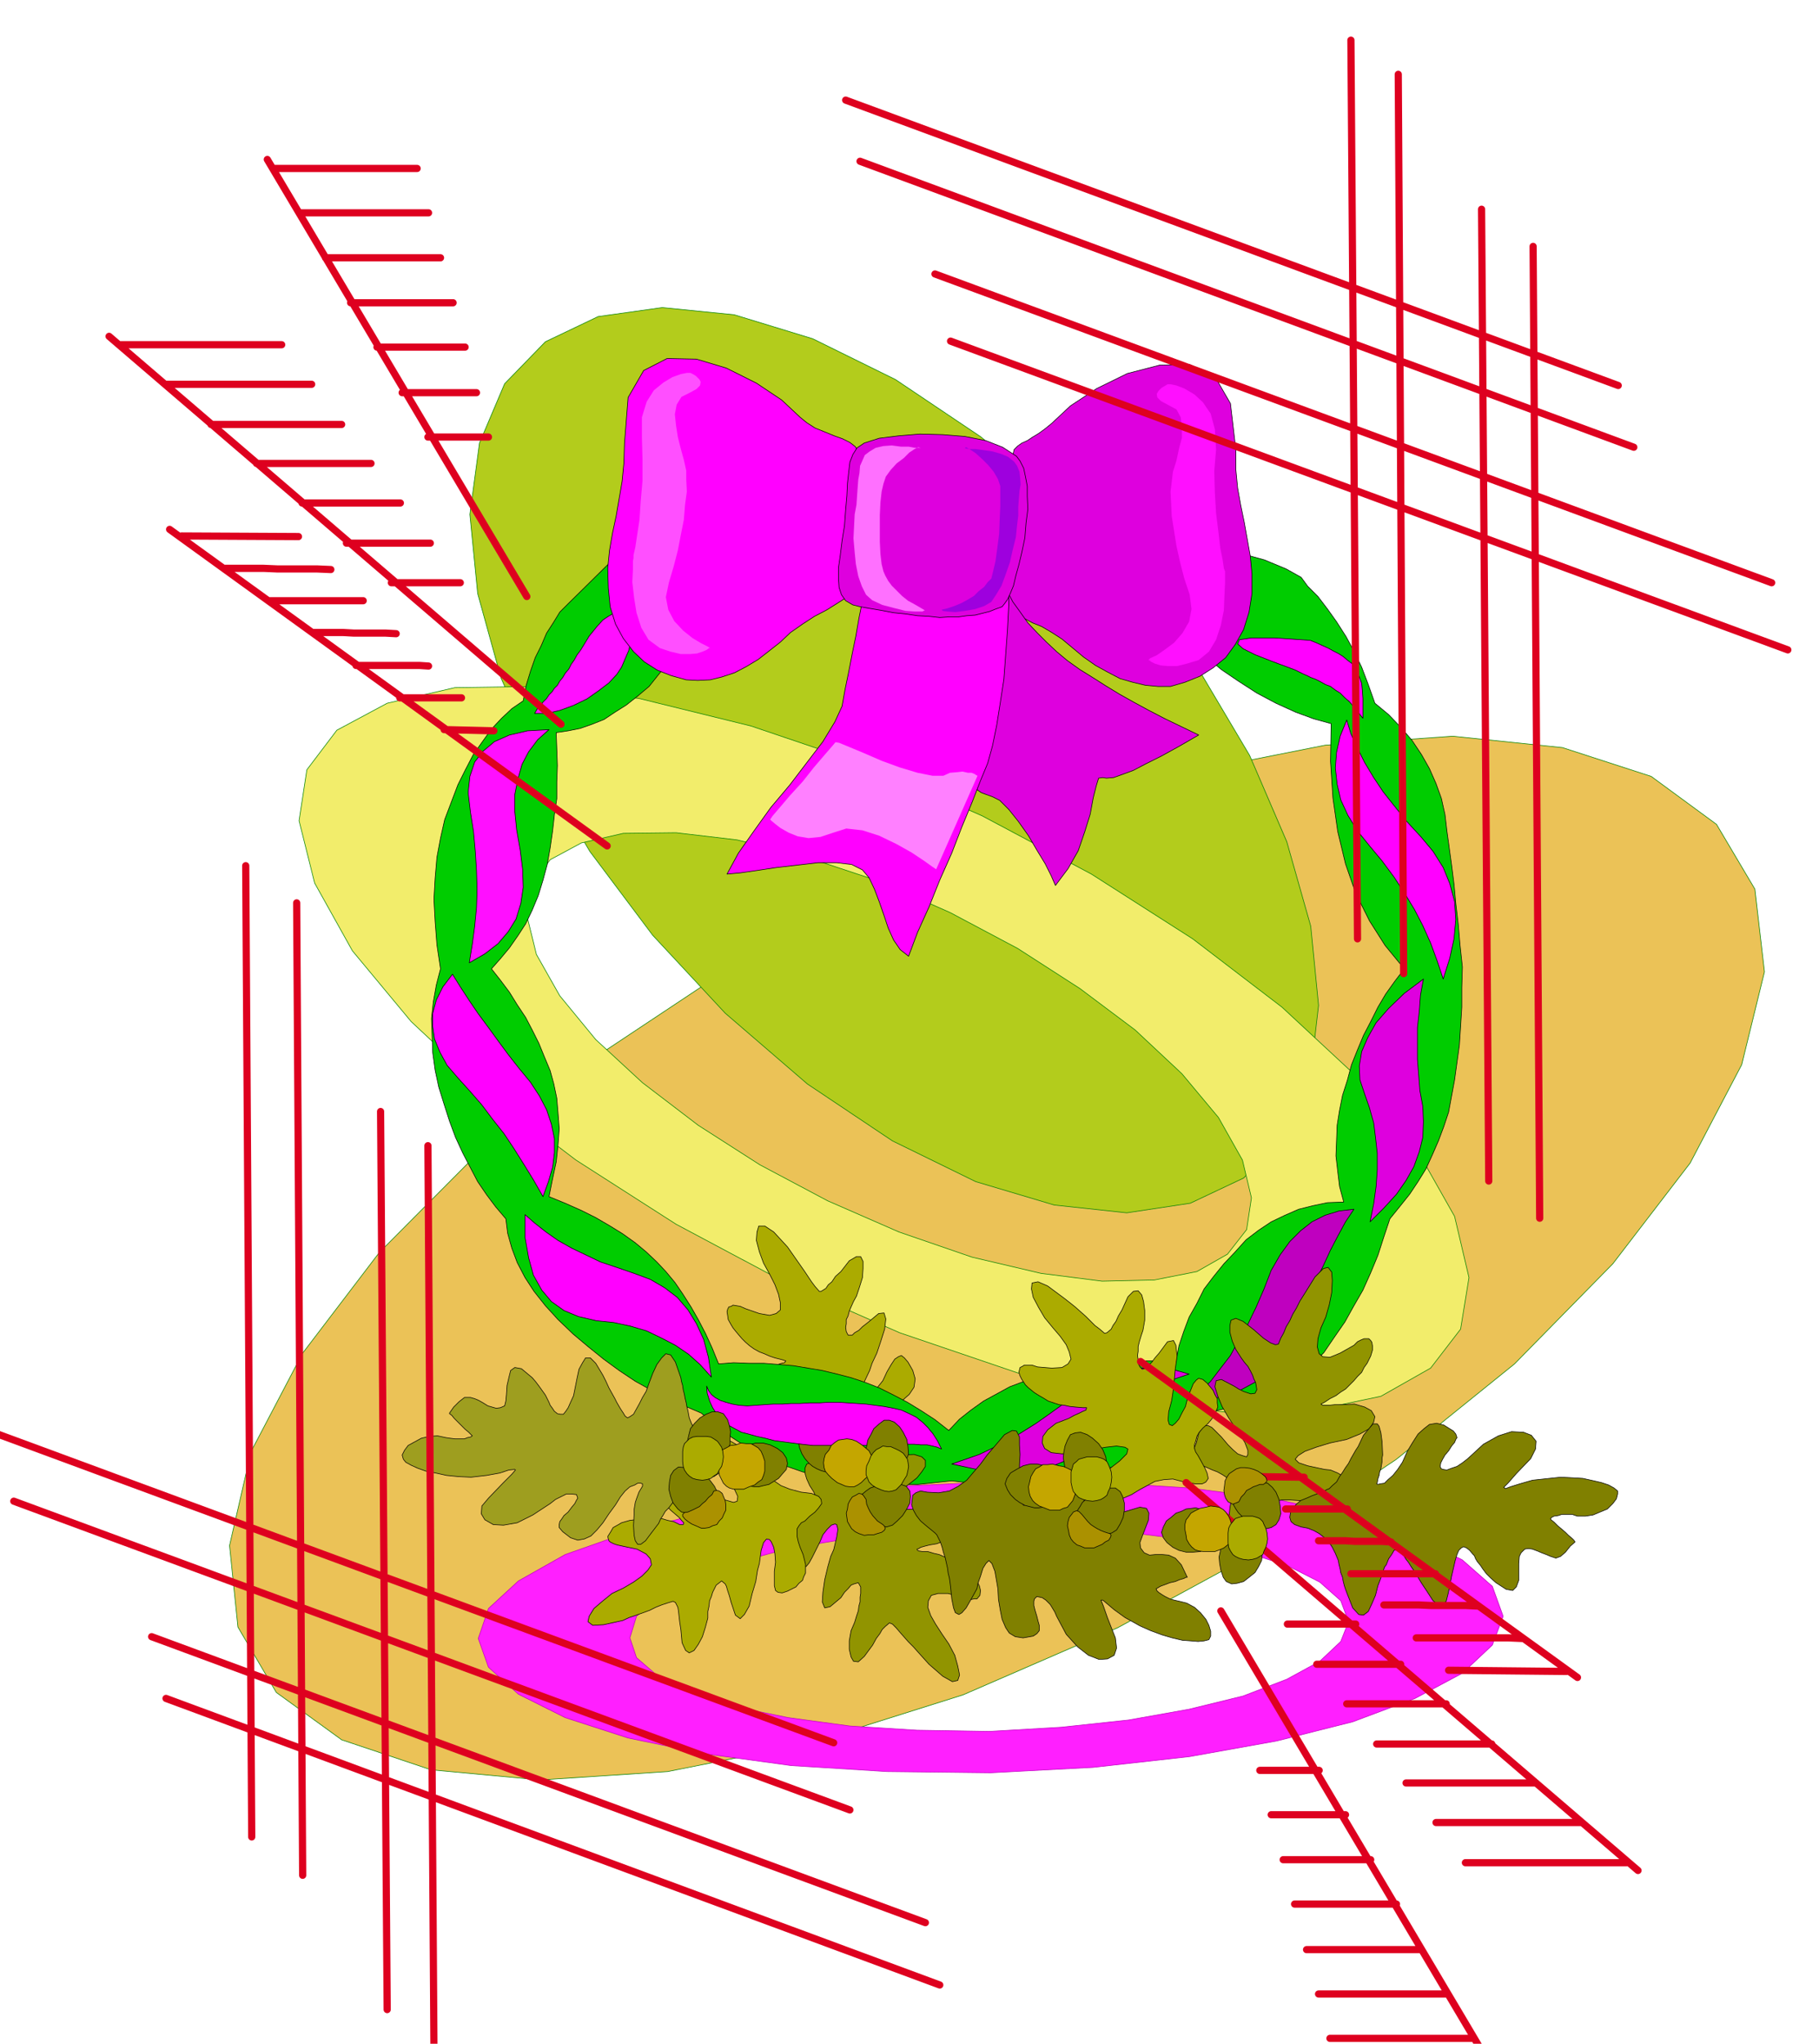 <svg xmlns="http://www.w3.org/2000/svg" fill-rule="evenodd" height="550.812" preserveAspectRatio="none" stroke-linecap="round" viewBox="0 0 3035 3409" width="490.455"><style>.pen0,.pen1{stroke:#000;stroke-width:1;stroke-linejoin:round}.pen1{stroke:green}.brush5{fill:#abab00}.brush7{fill:#919400}.brush9{fill:olive}.brush10{fill:#ff0fff}.brush11{fill:#f0f}.brush12{fill:#de00de}.pen3{stroke:none}.brush17{fill:#ab9100}.brush18{fill:#c4a600}</style><path class="pen1" style="fill:#ebc257" d="m1719 1373-259 110-243 132-223 148-196 160-165 166-128 168-86 164-36 157 14 136 64 109 109 79 149 50 182 17 213-14 236-47 257-81 258-112 243-132 222-149 197-159 164-167 129-168 86-164 38-155-16-138-64-108-109-80-148-48-183-19-213 15-237 47-255 83z"/><path class="pen1" style="fill:#b3cc1c" d="m1347 1808-137-118-121-130-105-140-84-144-64-145-39-141-13-132 16-119 42-99 68-70 88-42 107-15 120 12 131 40 138 68 143 96 136 116 122 131 104 139 86 145 62 144 40 141 13 132-14 121-44 97-67 70-89 42-106 16-121-13-131-39-139-68-142-95z"/><path class="pen1" d="m1698 2290-197-67-191-84-182-97-167-107-150-114-125-117-98-118-63-113-26-104 13-85 50-66 84-45 113-26 141-2 166 20 187 46 195 66 191 84 182 97 169 108 149 114 126 117 97 117 65 115 24 102-14 86-50 65-83 47-114 24-141 3-165-21-186-45zm-76-193 115 27 102 13 87-2 71-14 51-29 32-41 8-53-15-63-40-71-61-73-78-73-92-69-104-67-113-60-118-52-121-40-116-29-102-12-88 1-70 16-52 28-31 41-8 52 16 65 39 69 60 73 78 72 93 71 103 66 113 60 119 52 122 42z" style="fill:#f2ed6b"/><path d="M1653 2472h171l161 10 145 19 127 28 104 33 79 40 50 44 18 50-18 48-50 47-79 42-104 39-127 32-145 26-161 18-171 9-173-2-160-10-146-20-126-26-105-34-78-39-50-45-17-48 17-50 50-46 78-44 105-37 126-33 146-25 160-18 173-8zm-2 77-121 5-112 12-103 17-88 24-74 26-55 31-36 32-11 36 11 33 36 31 55 27 74 24 88 18 103 14 112 7 121 2 120-7 112-12 101-18 90-22 73-28 55-30 35-33 13-33-13-35-35-31-55-28-73-23-90-19-101-13-112-7h-120z" style="stroke:#bf00bf;stroke-width:1;stroke-linejoin:round;fill:#ff1fff"/><path class="pen0 brush5" d="M1367 2154h3l8-5 4-6 6-5 6-9 9-8 14-18 12-7h7l4 8v12l-1 15-5 16-5 15-5 9-4 9-3 7-2 8-3 6v7l-1 6 1 7 3 6h7l4-4 7-4 6-6 9-7 18-15 9-1 3 10-2 17-6 19-7 21-8 17-4 12-9 19-3 13v7l5 4 5-3 8-5 8-8 8-10 7-15 7-12 6-9 6-4 5-2 5 4 6 7 8 14 2 7 2 7-1 7-1 7-4 6-4 6-7 6-7 7-10 5-7 6-6 6-4 6-4 6v6l-1 6 3 6 4 10 4 11 2 10v9l-5 5-7 2-12-2-16-7-18-8-15-3-15 1-14 4-15 4-14 5-15 3-15 3-24-3-12-5-5-9 2-8 5-10 10-8 10-8 11-4 25-12 15-8 4-7-5-5-13-4-19-2-23-1h-26l-25-4-16-6-9-9-2-9 3-11 11-9 16-8 22-3 10-3 10-1 6-2 5-1 2-3-6-2-12-3-9-3-9-4-8-3-9-5-7-5-7-6-6-6-6-7-5-6-4-5-3-5-5-9-1-7-1-6 1-4 2-4 4-1 3-2 6 1 6 1 9 4 23 8 17 3 11-3 7-6v-12l-3-14-6-16-8-16-11-20-7-19-5-19 1-14 3-10h10l15 10 23 25 7 10 7 10 7 10 7 10 6 9 6 9 6 8 7 8z"/><path class="pen0" style="fill:#0c0" d="m2182 978 17 17 16 21 15 21 16 25 13 24 13 27 11 29 11 31 23 19 21 22 18 21 16 24 13 23 11 25 9 25 6 27 3 26 4 29 4 29 4 32 3 32 4 34 3 35 4 37-1 34v33l-2 32-2 31-4 29-4 29-5 27-5 27-8 24-9 24-10 23-11 24-13 21-14 21-16 20-17 21-10 30-10 31-12 29-13 29-15 26-15 27-18 26-17 25-21 21-22 20-25 16-25 15-28 11-29 8-31 6-32 4-19 18-20 17-21 15-22 15-25 12-26 11-27 8-28 8-30 5-28 5-28 3-27 2h-55l-27-3-25-3-28 3-28 3h-28l-27 1-28-3-27-2-28-4-27-5-28-8-26-9-27-11-24-12-25-15-23-15-23-18-21-18-28-12-28-12-27-14-27-15-27-18-26-19-26-21-25-21-25-24-21-23-19-24-15-23-13-25-9-24-7-25-3-24-17-20-15-20-15-22-12-23-13-25-12-26-10-27-9-28-9-29-6-28-4-29-1-28-1-29 3-28 5-28 7-27-6-40-3-39-2-37 2-35 3-35 6-32 7-31 11-29 11-29 13-26 13-25 15-21 15-21 17-18 17-16 19-13 5-26 7-23 8-23 10-20 9-21 11-17 11-18 14-14 71-70 65-38 53-12 38 15 17 35-7 55-35 69-67 84-19 16-19 15-19 12-18 12-20 8-20 7-20 4-20 3 1 27 1 28-1 27v28l-4 27-3 27-4 28-5 28-7 26-8 26-10 24-11 23-13 20-14 20-15 18-15 17 15 19 15 20 13 21 14 21 11 21 11 22 9 22 10 24 6 22 5 24 2 24 2 27-2 27-3 28-6 28-6 30 27 11 27 12 24 12 24 14 21 13 21 15 18 15 18 17 15 16 15 18 13 19 14 22 12 21 12 23 11 24 11 27 25-2 26 1h25l25 2 24 2 24 4 24 4 25 6 23 6 24 8 23 9 24 12 23 12 23 14 23 15 23 18 18-19 19-15 21-15 22-12 22-12 24-9 25-9 27-6 26-6 26-4 25-4 26-2 25-3h49l24 2 5-27 8-24 9-24 13-23 12-24 16-21 17-21 19-20 18-20 21-16 21-14 23-11 23-10 24-6 24-5 27-1-7-26-3-25-3-26 1-25 1-26 4-25 5-25 8-25 7-26 10-25 10-24 12-23 12-24 13-22 15-21 16-21-32-39-26-41-23-46-17-49-13-54-8-56-4-61 1-63-29-8-30-11-33-15-32-17-31-20-28-19-25-21-19-21 7-4-2-12-8-18-11-21-14-25-11-23-7-21 1-15 14-17 28-6 37 2 42 8 40 11 36 15 25 14 11 15z"/><path class="pen0 brush7" d="m1489 2709-5-2-7 6-5 5-4 7-6 8-6 11-14 19-10 9-8-1-4-7-3-13v-14l3-17 6-14 3-10 3-9 1-8 2-7v-8l1-6v-11l-4-7-7 2-5 2-5 6-6 6-6 9-18 15-9 2-4-10 1-16 3-21 5-21 5-18 5-11 5-21 2-13-2-8-3-1-6 2-7 7-7 9-5 12-7 14-6 12-5 9-5 6-6 1-5-2-7-7-7-12-4-8-2-7-1-8 2-6 2-7 4-7 6-6 8-6 8-7 6-7 5-6 4-6 2-6 1-6-1-6-2-5-7-11-5-11-3-10v-8l3-7 7-2 12 1 18 7 18 4 16 1 14-2 15-4 13-6 14-6 14-6 16-2 22-1 13 4 6 6v10l-6 9-8 10-10 8-8 6-26 13-13 10-4 7 6 6 12 2 20 1 23-1 27-1 23-1 17 5 10 7 4 10-3 10-9 11-15 9-21 8-12 2-8 2-7 2-3 2-3 1 1 2 2 1 6 1h9l10 3 9 2 9 4 8 3 9 5 8 5 8 6 5 5 6 5 4 5 5 5 5 9 2 8-1 8-5 6h-5l-5 1-7-1-6-2-25-7h-17l-11 3-5 9-1 11 5 14 8 14 11 17 11 16 10 19 5 18 3 15-3 9-9 2-16-9-23-20-9-10-9-10-8-9-8-8-8-9-7-8-6-7-6-6z"/><path class="pen0" style="fill:#bf00bf" d="m2259 2017-25 3-23 7-22 11-19 15-18 18-16 22-15 26-12 31-13 30-14 29-15 26-14 26-17 22-16 21-18 18-18 18 32-5 29-7 26-10 24-13 21-17 18-20 15-24 13-26 11-29 11-27 12-27 12-24 12-26 12-23 13-24 14-21z"/><path class="pen0 brush7" d="m2133 2242-5 1-8-3-6-4-6-4-8-7-8-7-18-14-12-5-8 3-2 9v11l4 15 6 14 9 14 5 7 6 7 4 7 4 8 2 6 3 6 1 6 1 6-3 6-7 1-6-2-6-2-8-4-8-5-21-11-9 2-2 10 5 16 7 17 11 19 10 15 7 10 10 16 5 13v7l-2 4-7-2-8-3-8-7-8-8-11-13-9-9-7-7-6-3h-6l-5 4-5 9-4 16-3 7v14l4 7 4 5 6 5 7 3 9 4 8 3 9 5 6 4 6 6 3 5 3 5v13l-4 11-2 12-1 10 3 9 4 4h7l11-5 16-11 15-12 16-6 15-3h15l15 1 15 1 15 1 17-1 21-8 13-8 3-8-2-8-8-9-10-6-12-5-10-1-28-6-15-5-6-6 5-6 11-7 19-7 23-7 28-6 22-9 16-9 7-11 2-9-6-10-11-6-17-5-21 1h-12l-9 1h-11l-3-2 6-3 9-6 10-5 8-6 8-5 7-7 7-7 6-7 7-7 4-8 5-7 3-6 3-6 3-10v-7l-1-6-2-3-3-3h-8l-5 2-6 3-6 6-23 13-17 7-12-1-6-5-3-11 1-14 5-18 8-18 6-21 4-20 1-20-1-14-6-8-8 2-14 14-18 29-7 11-6 12-6 10-5 11-6 10-4 10-5 9-4 10z"/><path class="pen0 brush9" d="m1377 2455-7-2-7-3-7-4-6-5-7-8-5-8-4-10-2-10v-10l6-8 8-6 12-2 12-1 13 2 11 3 11 7 5 5 2 9-3 10-4 12-7 10-7 10-8 6-6 3z"/><path class="pen0 brush10" d="m969 1084-6 8-5 9-5 7-4 8-6 7-4 7-5 6-4 7-5 5-4 6-5 5-4 6-6 6-4 6-6 6-4 7h20l22-5 22-8 23-11 20-14 17-13 13-14 8-12 6-14 6-14 3-13 2-12-1-12-2-9-5-7-6-4-6-3-5-1h-7l-7 4-9 6-10 11-13 16-14 23z"/><path class="pen0 brush11" d="m1432 753-8 24-5 24-3 23 1 25 3 25 6 28 9 30 12 34-14 13-15 14-19 12-19 12-21 11-20 13-20 14-17 16-19 15-18 14-20 12-19 10-21 7-20 5-21 1-19-1-25-7-23-9-22-14-18-17-17-22-13-24-9-29-3-31-1-33 3-30 5-29 6-28 5-29 5-29 3-31 1-33 6-76 26-45 39-20 49 1 50 15 50 25 42 28 31 29 11 9 14 9 15 6 17 7 14 5 12 6 9 7 5 8z"/><path class="pen0 brush12" d="m1690 759 6 25 5 28 1 28v30l-4 30-7 32-10 33-12 36 12 12 13 10 14 8 15 8 15 6 17 10 17 11 18 15 18 15 20 14 20 11 21 11 21 6 21 5 21 2h21l24-7 25-10 22-14 21-17 16-22 14-25 9-29 5-31v-33l-3-30-5-28-5-28-6-29-5-28-3-31v-33l-9-77-26-45-42-20-50 1-54 14-51 25-44 29-31 29-11 9-11 8-10 6-9 6-9 4-7 5-6 6-2 9z"/><path class="pen0 brush12" d="m2000 1226-33 19-29 16-26 13-21 11-19 7-14 5-12 1-6-1-7 1-4 13-5 20-5 27-9 29-11 32-17 30-21 28-7-16-10-20-14-23-14-24-17-24-16-20-15-15-12-6-11-4-8-3-7-5-5-5-4-7-1-7v-8l4-8 11-36 11-33 9-30 8-27 5-24 4-21 3-18 3-15v-15l1-13v-12l1-12v-31l1-8 9 17 13 18 12 17 16 17 15 15 17 16 18 15 21 15 21 13 22 14 23 14 25 14 24 13 27 14 27 13 29 14z"/><path class="pen0 brush11" d="m1213 1458 19-35 26-37 28-39 32-38 29-38 26-34 20-33 12-26 5-28 6-29 6-31 6-29 5-29 5-25 4-21 5-14 8 5 10 9 10 8 13 10 13 7 16 7 18 5 21 2 20-2 19-3 18-7 18-7 15-8 14-8 12-8 12-5-1 35-2 39-3 41-3 41-6 39-6 38-7 34-8 29-12 29-14 36-17 41-17 44-20 45-18 45-19 42-15 40-14-11-11-16-9-20-7-21-8-23-8-21-9-19-11-13-18-9-25-3h-31l-34 4-35 4-33 5-28 4-22 2zm-337 568v38l6 34 8 29 14 25 16 19 21 15 24 10 30 7 29 3 28 6 27 8 25 12 23 12 22 15 19 17 19 21-5-33-8-30-12-26-14-23-18-21-21-16-24-14-27-10-29-10-27-9-25-12-23-11-23-13-20-14-19-15-16-14zm-121-401-16 21-11 22-6 22v22l3 21 9 22 12 22 19 22 19 21 20 23 18 24 19 24 16 24 17 27 16 26 16 28 9-25 7-24 3-24v-24l-5-24-8-24-12-23-15-23-19-23-18-23-17-23-16-22-17-23-15-22-15-23-13-21z"/><path class="pen0 brush12" d="m2375 1633-32 24-26 25-21 24-14 25-10 23-4 24 1 23 8 24 8 23 7 25 3 24 3 27v27l-2 28-4 29-6 30 23-23 21-23 16-23 13-23 9-25 6-24 1-26-1-25-5-27-2-26-2-26v-53l3-27 2-27 5-27zm-391 659-28-8-27-2h-26l-26 5-26 7-25 11-24 15-24 19-25 18-24 17-24 15-24 15-24 11-23 11-23 8-23 8 37 8 35 6 33 1 30-2 27-7 24-10 22-14 20-17 18-21 20-18 19-17 21-14 21-14 22-12 23-11 24-8z"/><path class="pen0 brush10" d="m916 1217-36 2-30 7-25 11-19 16-14 18-8 24-3 27 4 33 5 32 3 33 2 32 1 32-1 30-3 31-4 30-5 31 26-15 22-17 17-20 13-21 8-26 4-27-1-30-4-32-6-34-3-30v-29l5-25 7-25 11-21 15-20 19-17z"/><path class="pen0 brush11" d="m2186 1068-60-4h-38l-20 3-3 7 9 8 20 10 28 11 35 13 5 2 6 3 6 3 7 3 6 3 8 3 8 4 9 5 8 3 8 6 8 5 8 8 7 6 8 9 7 9 8 10v-33l-1-14-1-11-4-11-3-9-4-8-5-5-8-6-7-6-8-5-8-4-9-5-9-4-11-5-10-4zm61 133-11 27-6 27-2 26 3 27 6 26 12 26 16 26 21 26 20 24 20 27 17 26 17 28 14 27 13 29 11 30 10 30 11-35 7-32 3-32-2-30-8-30-11-27-17-27-20-24-24-26-20-25-19-24-16-24-15-25-12-24-11-24-7-23zM1179 2312l1 12 4 13 5 11 7 11 7 8 10 9 11 6 13 7 12 3 14 4 14 3 15 4 15 2 15 2 16 2 18 2h48l16 1 16-1h49l14-2h26l12 1h10l9 2 8 2 7 3-7-14-7-11-9-11-8-8-11-9-12-6-13-6-13-3-16-3-15-2-15-2-15-1-16-1-15-1h-16l-15 1h-17l-16 1h-15l-15 1h-15l-15 1-14 1-14 1-14-1-11-2-11-3-9-3-9-5-6-5-5-7-3-7z"/><path class="pen0 brush12" d="m1423 1009-12-7-7-10-4-12-1-15v-18l3-21 3-24 4-25 2-27 2-23 1-21 2-18 2-17 5-13 7-11 12-8 25-8 32-4 36-3 38 1 37 3 35 7 28 11 23 15 6 8 6 12 3 14 3 16v17l1 21-3 23-2 25-5 24-5 21-5 18-4 17-5 12-5 11-5 7-4 5-11 4-10 4-12 3-12 3-14 1-14 2h-16l-15 1-18-2-19-1-20-3-20-2-21-4-18-3-17-3-12-3z"/><path class="pen3" style="fill:#ff4fff" d="M1151 622h-5l-10 2-14 5-15 9-16 13-12 19-8 26v34l1 36v36l-3 34-2 31-4 26-3 20-3 13v5l-1 5v14l-1 21 3 26 4 25 8 25 12 20 19 14 18 6 17 4h15l12-1 9-3 7-3 4-3h2l-5-3-10-5-15-9-15-12-15-16-10-19-4-21 5-24 8-27 7-27 5-26 5-25 2-25 3-22-1-20v-15l-4-18-5-18-5-20-3-19-2-19 3-16 8-13 14-7 11-6 6-6 1-6-2-4-6-6-5-3-4-2h-1z"/><path class="pen3 brush10" d="M1950 641h3l10 2 13 5 17 10 14 13 13 19 7 26 2 34-3 36 1 36 2 34 4 32 3 26 4 20 2 14 2 5v19l-1 21-1 25-5 25-8 24-12 20-17 14-20 6-16 4h-15l-12-1-10-3-6-3-4-3h-1l3-3 11-5 13-9 16-12 14-16 11-19 4-21-3-24-9-27-7-27-6-27-4-25-4-25-1-21-1-20 2-16 2-17 6-19 4-19 5-19v-19l-2-15-7-13-13-7-13-7-6-6-1-6 3-5 5-5 5-3 5-3h2z"/><path class="pen3" style="fill:#9e00de" d="m1610 747 2-1 7 4 9 6 11 10 10 10 9 11 7 12 4 12v33l-1 22-1 25-3 23-3 22-4 17-3 12-6 6-6 8-9 7-8 8-10 6-11 6-12 5-12 4-9 2 2 2 7 1 14 1 16-2 17-3 15-5 12-7 8-12 9-15 7-19 7-20 5-22 5-20 2-20 2-16v-15l1-13 1-13 2-11-1-12-1-9-4-10-5-7-10-8-12-5-14-4-14-2-14-2h-10l-7-1-1-1z"/><path class="pen3" style="fill:#ff70ff" d="m1536 747-4-1-6 3-9 6-9 9-12 9-10 11-8 11-4 12-3 13-2 18-1 21v45l1 20 2 17 3 12 3 7 5 9 6 8 9 9 8 8 10 8 11 6 12 7 5 3-4 2h-12l-16-1-20-5-19-5-17-8-10-9-7-14-6-17-4-20-2-20-2-23 1-20 1-20 3-16 1-15 1-14 1-13 2-11 1-12 4-9 4-9 8-6 10-6 13-3 14-1 15 2h13l11 2h9z"/><path class="pen0 brush5" d="m1843 2224 4-1 7-6 3-6 5-7 4-9 6-10 10-22 9-9 8-1 6 7 3 11 2 15v16l-3 17-3 9-3 10-2 8v8l-1 7 1 7v6l3 6 4 4 7-2 3-4 6-6 5-7 7-8 14-19 10-2 4 8 2 18-3 21-2 22-2 18-2 13-5 19-1 14 2 7 5 2 5-4 6-7 5-10 6-11 4-16 5-12 4-10 5-6 4-3 7 2 7 6 10 12 3 7 4 7v7l1 7-3 7-3 7-5 7-6 7-8 7-6 7-4 7-2 8-2 6v6l2 6 4 6 5 9 6 11 4 9 2 9-4 6-6 3h-12l-18-3-19-5-15 1-15 3-13 7-13 7-13 8-14 6-14 6-24 2-13-2-7-6v-9l4-11 7-10 9-9 10-6 22-17 12-12 2-8-5-3-14-2-18 2-23 4-26 6-24 1-18-2-11-7-4-9 1-11 8-11 14-11 21-8 9-5 9-4 6-3 5-2 1-4h-6l-12-1-10-1-9-2-9-1-9-3-9-3-8-5-7-4-8-5-5-4-6-5-4-4-6-9-3-6-2-6 1-4 1-4 4-2 3-2h13l9 3 24 2 17-1 10-6 5-8-3-12-5-12-10-14-12-14-14-17-10-17-9-17-3-14 1-10 10-2 16 7 27 20 9 7 10 8 9 8 9 8 7 7 8 8 8 6 8 7zm-720 447 4 2 4 8 1 6 1 9 1 9 2 13 2 22 6 13 6 4 8-4 7-10 7-13 5-16 4-15v-11l2-9 1-9 3-7 2-7 3-6 3-6 4-3 5-4 6 5 2 4 2 7 3 9 3 11 7 21 8 6 7-7 8-14 5-21 6-20 3-19 3-11 3-22 4-13 5-6 5 1 3 4 4 9 2 11 1 14-2 15v24l2 8 4 3 7 1 9-3 14-7 5-6 6-5 2-6 3-6v-15l-2-8-2-8-5-12-3-9-2-9v-13l3-5 4-5 6-3 8-8 9-7 6-7 5-7-1-7-4-5-12-5-17-2-19-5-15-6-13-9-9-10-10-12-9-11-10-11-12-9-21-12-13-3-8 3-3 9-1 11 3 13 5 11 6 10 16 23 7 15-1 8-6 2-14-4-17-8-20-11-22-14-22-12-16-3-13 1-6 8-3 10 3 14 9 15 16 17 7 6 7 6 4 5 4 4-1 3h-6l-10-5-10-2-10-3-9-1-9-1-9 1h-9l-8 3-9 1-7 2-7 2-5 3-9 5-4 7-5 8 2 7 2 2 6 3 6 2 9 2 24 5 15 8 7 8 2 10-6 9-10 10-14 10-17 10-19 9-16 13-14 12-8 13-2 9 8 6 18-1 32-7 11-5 12-4 11-4 11-4 10-5 10-4 9-3 10-3z"/><path class="pen0 brush9" d="m2298 2473-1 2 2 1 4-1 7-1 6-6 8-7 8-10 8-12 8-18 9-15 9-14 10-9 9-7 12-2 12 3 16 10 4 5 2 6-2 3-2 5-5 6-5 8-6 7-4 7-3 6-1 5v2l2 3 3 1 6 1 8-3 9-3 9-6 9-7 26-24 25-14 22-7 20 1 13 5 8 10-1 13-8 16-24 25-14 16-7 7 3 2 8-3 16-5 21-6 28-3 19-2 20 1 17 1 18 4 13 3 12 4 9 5 6 5v5l-2 8-6 8-9 9-12 5-12 5-13 2h-13l-9-3h-17l-6 2-7 1-4 2-2 2 1 2 5 4 6 6 6 5 7 6 5 5 6 5 3 3 2 3-8 7-8 10-8 7-8 3-9-3-7-3-8-3-7-3-8-3-7-1-6 1-6 6-3 6-1 12v28l-4 11-6 6-11-2-17-11-9-8-7-7-6-8-4-6-5-6-3-5-2-5-2-2-6-7-5-4-5-2-4 2-4 4-3 7-3 10-3 13-3 13-3 16-3 14-3 12-6 6-6 1-10-8-11-17-8-12-6-10-6-10-5-7-5-8-4-5-3-5-3-3-5-7-4-2-5 2-4 7-5 7-4 10-3 4-2 6-2 6-2 6-5 13-4 16-6 14-6 13-8 6-8-1-10-11-9-23-3-8-2-6-2-8-1-6-3-8-1-6-2-8-1-6-5-12-5-10-6-9-7-7-9-7-9-5-10-4-11-2-11-4-6-5-2-7 1-7 3-8 6-6 8-7 10-4 9-4 8-3 6-3 6-1 4-3 5-2 5-5 7-6 5-9 5-7 5-8 5-7 4-8 4-7 4-7 4-6 9-19 10-12 6-7h7l3 4 3 11 2 15 1 22-1 5v6l-1 6-1 6-2 5-1 6-2 6-1 6zm-633 177 1 18 3 18 3 15 6 14 6 9 10 6 13 2 17-3 6-4 4-5v-9l-2-7-2-8-3-10-2-8v-7l1-4 4-4 9 2 6 4 7 7 2 3 3 5 3 5 3 7 16 30 19 21 18 14 18 7 14-1 11-6 4-12-2-17-13-33-7-20-4-10h3l6 5 13 11 18 13 25 14 18 8 19 7 17 5 17 4 14 1 12 1 10-1 8-2 3-6v-8l-3-10-5-10-9-11-10-9-13-7-12-3-9-2-7-2-8-4-5-3-6-4-3-3-1-3 2-1 5-3 8-3 8-3 9-2 7-3 7-2 4-2h2l-10-21-10-11-11-5-11-1h-11l-10 1-9-4-6-8-1-9 4-11 5-13 5-13 1-12-4-8-11-2-20 6-11 3-8 4-9 4-6 5-7 3-5 4-4 3-3 4-8 3-6 2-5-1-3-3-3-6v-17l3-11 2-15 4-15 2-15 1-12-3-9-6-3-12 4-17 14-12 7-9 7-9 6-7 6-7 4-6 5-6 3-3 3-7 3-4 1-3-4-1-6-3-10v-48l1-17-1-16v-13l-5-10-7-1-13 7-17 20-12 14-11 15-12 14-11 13-14 10-15 8-18 3-19-1-11-2-8 3-5 4-1 8-1 8 3 9 5 9 7 9 7 6 6 5 5 4 6 5 3 3 3 6 3 6 3 9 2 8 3 9 2 9 2 9 1 8 2 8 1 7 1 8 2 20 3 15 3 8 6 3 5-3 7-8 8-14 10-18 2-10 4-11 4-13 5-8 5-5 5 5 5 13 5 29z"/><path class="pen0" style="fill:#9e9e1f" d="M1072 2479v-4l-3-1h-5l-5 3-8 3-8 7-8 10-8 13-11 15-10 15-10 12-10 10-11 5-11 2-12-4-13-10-6-7v-5l1-5 3-4 4-6 7-6 6-8 5-6 3-6 2-3-2-6-8-1h-9l-8 4-10 5-9 7-29 19-26 13-23 4-17-1-14-8-6-10 1-13 11-13 24-25 15-15 6-7-1-1-10 1-15 5-22 4-26 3-21-1-20-2-18-4-16-3-14-5-11-5-9-5-4-5-2-7 4-8 6-8 11-6 11-6 13-3 14-1 14 3 7 1 8 1h16l5-2 5-1 3-2-6-6-6-5-6-6-6-6-6-6-4-5-4-3v-1l7-10 9-9 9-7h10l7 2 7 3 7 4 8 5 7 2 7 2 7-1 7-3 2-8 1-11 1-15 3-13 3-12 7-5 11 2 18 15 6 7 6 8 5 7 5 7 3 6 3 6 2 5 3 4 4 6 5 4 5 1h5l4-5 4-6 4-9 5-11 3-15 3-15 3-14 6-11 5-8h8l9 9 12 20 5 10 5 11 5 9 5 9 3 6 4 7 3 5 4 6 3 5 4 3 4-2 6-4 5-9 5-9 5-10 6-10 5-14 6-16 7-15 8-11 7-7 8 2 8 12 9 26 1 6 2 7 1 7 2 8 1 6 2 8 1 6 2 8 2 11 4 10 5 9 7 10 7 6 9 6 10 5 12 5 8 3 6 6 2 6-1 8-4 6-6 7-9 5-9 6-10 2-8 2-7 1-4 2-6 1-4 3-5 4-5 7-8 7-6 8-6 7-6 8-6 6-4 7-4 6-3 7-13 17-9 12-8 6h-5l-4-6-2-9-1-16 1-20v-7l1-6 1-6 2-6 4-11 6-10z"/><path fill="none" d="M2445 3107h269m-318-67h242m-292-66h217m-266-65h192m-242-67h166m-216-66h140m-189-67h114m-283-236 754 647m-514 280h239m-258-74h214m-234-74h192m-212-76h170m-189-74h146m-166-75h124m-143-74h99m-164-266 433 730m-53-631 197 2m-251-56h154l23 1m-231-56h58l21 1h58l21 1m-213-54h141m-195-55h45l15 1h45l16 1m-176-55h103m-157-54 85 1m-273-193 729 527M470 575H201m319 66H277m293 67H352m267 65H428m240 66H504m214 67H578m190 66H653m283 236L182 561m514-280H458m257 74H501m234 75H543m213 75H585m191 74H629m166 76H671m144 74H714m165 266L446 266m52 629-195-1m249 56-23-1h-66l-23-1h-65m231 54H448m213 55-18-1h-53l-18-1h-50m193 56-15-1H594m176 54H667m157 55-83-2m272 194L283 883m363 2469-11-1498m89 1555-10-1498m-461 819 1291 477M277 2833l1291 478M420 3064l-10-1620m95 1684-10-1622M-4 2392l1395 515M23 2504l1395 515m915-2895 9 1500M2254 67l11 1499m461-820L1435 269m1265 374L1411 167m1147 244 11 1621m-97-1683 12 1621m499-886L1586 569m1370 403L1560 457" style="stroke:#de001f;stroke-width:12;stroke-linejoin:round"/><path class="pen0 brush9" d="m2049 2561-5 3-3 7-4 7-1 10-2 9 1 11 2 11 4 12 5 7 9 4 9-1 11-3 9-7 10-8 6-10 5-10 1-10-3-9-8-9-9-7-11-6-11-3-9-1-6 3zm9-56v5l4 7 4 6 7 7 7 6 9 6 11 4 12 4 9-2 8-5 5-8 3-10-1-12-2-12-5-12-6-8-8-7-9-2-11 1-11 5-11 5-8 8-6 7-1 7zm-56 12-7-2-7 1-9 1-8 4-9 3-8 7-8 6-5 10-3 9 3 9 6 8 10 8 10 5 12 3h12l12-1 7-4 5-7 2-12v-11l-3-13-3-11-5-9-4-4z"/><path class="pen0 brush17" d="m2085 2449 7 2 7 3 6 4 6 5 2 3 1 4-2 3-4 3h-6l-5 2-6 2-5 3-6 3-4 6-5 5-4 8-10 4-8-4-4-6-2-6-1-7 1-7 1-9 3-6 4-6 6-4 6-4 7-2h7l8 1z"/><path class="pen0 brush18" d="M2056 2546v15l-2 6-2 7-5 4-5 4-7 3-8 3h-19l-8-1-6-2-6-5-4-5-4-7-1-7-2-10v-8l2-8 4-5 4-6 7-4 8-4 10-2 8-2 8 1 6 1 7 4 4 4 5 7 3 7 3 10z"/><path class="pen0 brush5" d="M2083 2529h7l7 2 5 2 5 5 2 5 3 6 2 8 1 10-1 7-2 7-3 6-2 6-5 3-5 3-7 2-7 1-9-1-7-2-6-3-4-3-4-6-3-6-1-7v-17l1-8 3-6 4-5 4-5 6-2 7-2h9z"/><path class="pen0 brush9" d="m1789 2472-5-6-3-6-4-9-1-8-2-11 1-10 2-10 4-10 5-9 8-3 9-1 11 4 9 6 10 9 7 10 5 12 1 8-3 9-8 8-9 8-11 5-11 4-9 1-6-1zm9 54v-7l4-6 4-7 7-6 7-7 9-5 11-4 12-2h9l8 6 4 8 3 11v12l-2 12-5 11-6 10-8 5-9 2-11-2-11-3-12-7-8-7-6-8v-6zm-58-12-7 1h-7l-8-2-8-2-9-5-7-5-8-8-5-8-4-10 3-9 6-9 10-6 11-6 12-3h12l12 3 7 2 5 8 1 10v13l-3 12-4 11-5 8-4 5z"/><path class="pen0 brush17" d="m1825 2582 7-3 7-3 5-4 6-3 3-5 1-3-2-3-4-1-6-2-5-2-6-3-5-3-6-4-5-5-5-6-5-6-5-5-4-1-5 2-3 4-4 5-2 7-1 7 2 9 1 6 3 7 4 5 6 5 6 2 7 3h15z"/><path class="pen0 brush18" d="M1796 2487v-17l-2-7-2-5-5-6-6-3-7-3-7-1-11-3-8 1h-8l-6 4-6 3-4 6-4 7-2 9-2 8 1 9 2 7 4 7 4 4 7 5 8 3 10 4h16l6-3 7-2 4-5 5-6 3-8 3-8z"/><path class="pen0 brush5" d="m1823 2504 7-1 7-2 5-3 5-4 2-6 3-6 2-9 1-9-1-9-2-6-3-7-2-4-5-4-5-2-7-2h-16l-7 2-7 2-4 4-5 4-2 7-2 6v18l2 9 2 6 5 6 4 4 7 3 7 2 9 1z"/><path class="pen0 brush9" d="m1205 2437 4-6 4-6 2-8 3-8v-11l1-10-2-10-3-10-7-10-9-3h-10l-10 4-10 6-9 9-7 9-3 12-2 9 4 9 7 8 10 8 10 5 11 4h9l7-1zm-7 56-3-8-3-6-6-8-5-6-9-6-9-5-10-4-10-2-11-1-8 6-5 8-2 11-1 12 3 12 4 11 8 10 6 5 10 2 11-2 12-3 10-7 9-6 6-8 3-5zm55-14 6 1h7l8-2 9-2 8-5 8-5 6-7 7-8 2-10-2-9-6-9-9-7-12-6-12-3h-12l-11 3-9 2-4 8-2 10 1 13 2 12 4 11 5 8 6 5z"/><path class="pen0 brush17" d="m1170 2549-9-4-7-3-6-4-5-4-4-5v-3l3-3 6-1 9-4 10-5 5-5 5-4 5-6 6-5 3-6 5-1 4 1 5 4 2 5 3 7 1 7v9l-3 6-3 7-5 5-4 6-7 2-6 3-7 1h-6z"/><path class="pen0 brush18" d="m1199 2452-2-9v-7l1-7 4-5 4-6 6-3 7-4 9-1 8-3 9 1h8l7 4 5 3 5 6 3 7 3 9v17l-2 7-3 7-6 4-6 5-9 3-9 4h-17l-7-2-5-3-5-5-3-6-4-8-1-8z"/><path class="pen0 brush5" d="m1172 2469-9-1-7-2-6-4-4-4-4-6-2-6-1-8v-17l1-7 2-6 4-4 4-4 6-3 7-1h16l7 1 5 3 6 4 3 4 4 6 2 7 1 9-1 8-2 8-4 6-3 6-6 4-5 4-7 2-7 1z"/><path class="pen0 brush9" d="m1448 2443-3-7-1-7v-9l2-8 2-10 5-9 5-10 9-8 8-6h9l8 3 9 8 6 9 6 12 2 12 1 12-3 8-6 7-11 5-11 4h-23l-9-3-5-3zm-12 55 3-6 6-5 7-5 9-3 9-3 10-2h11l12 2 9 3 6 8 1 9-1 11-5 10-7 11-9 9-8 7-10 3-9-2-10-5-8-7-9-10-5-10-3-9 1-6z"/><path class="pen0 brush17" d="m1442 2561 8-1h8l6-2 7-2 4-3 2-3-1-4-3-3-9-6-8-9-4-6-3-6-3-7-1-8-4-6-3-3-5-1-5 3-6 3-4 6-3 6-1 8-2 7 1 7 1 7 4 7 3 5 6 5 6 3 9 3z"/><path class="pen0 brush18" d="m1450 2461 3-9 3-7v-13l-3-6-3-6-6-5-6-5-9-6-8-3-8-1-7 1-7 1-6 4-6 5-4 8-6 7-2 7-1 7 1 8 2 6 5 6 6 6 9 7 7 3 7 3 7 1h7l6-3 6-4 6-6 7-6z"/><path class="pen0 brush5" d="m1470 2485 6 2 7 1 6-1 6-2 4-4 5-5 4-7 5-8 2-9 1-6-1-7-1-5-4-6-3-4-6-4-6-3-9-4h-6l-7-1-5 3-6 3-5 5-4 6-3 8-4 8-1 8v7l3 7 2 5 5 5 6 4 9 4z"/><path class="pen3" style="fill:#ff80ff" d="m1394 1238 6 1 17 7 24 10 30 13 30 11 30 9 25 5h18l11-5 12-1 9-1 9 2h6l5 2 3 2 2 1-69 156-6-4-14-10-21-14-25-14-29-14-28-9-27-3-22 7-21 7-20 2-18-3-15-6-14-8-9-7-6-5-2-2 4-6 12-14 17-20 21-23 19-24 18-21 13-15 5-6z"/></svg>
